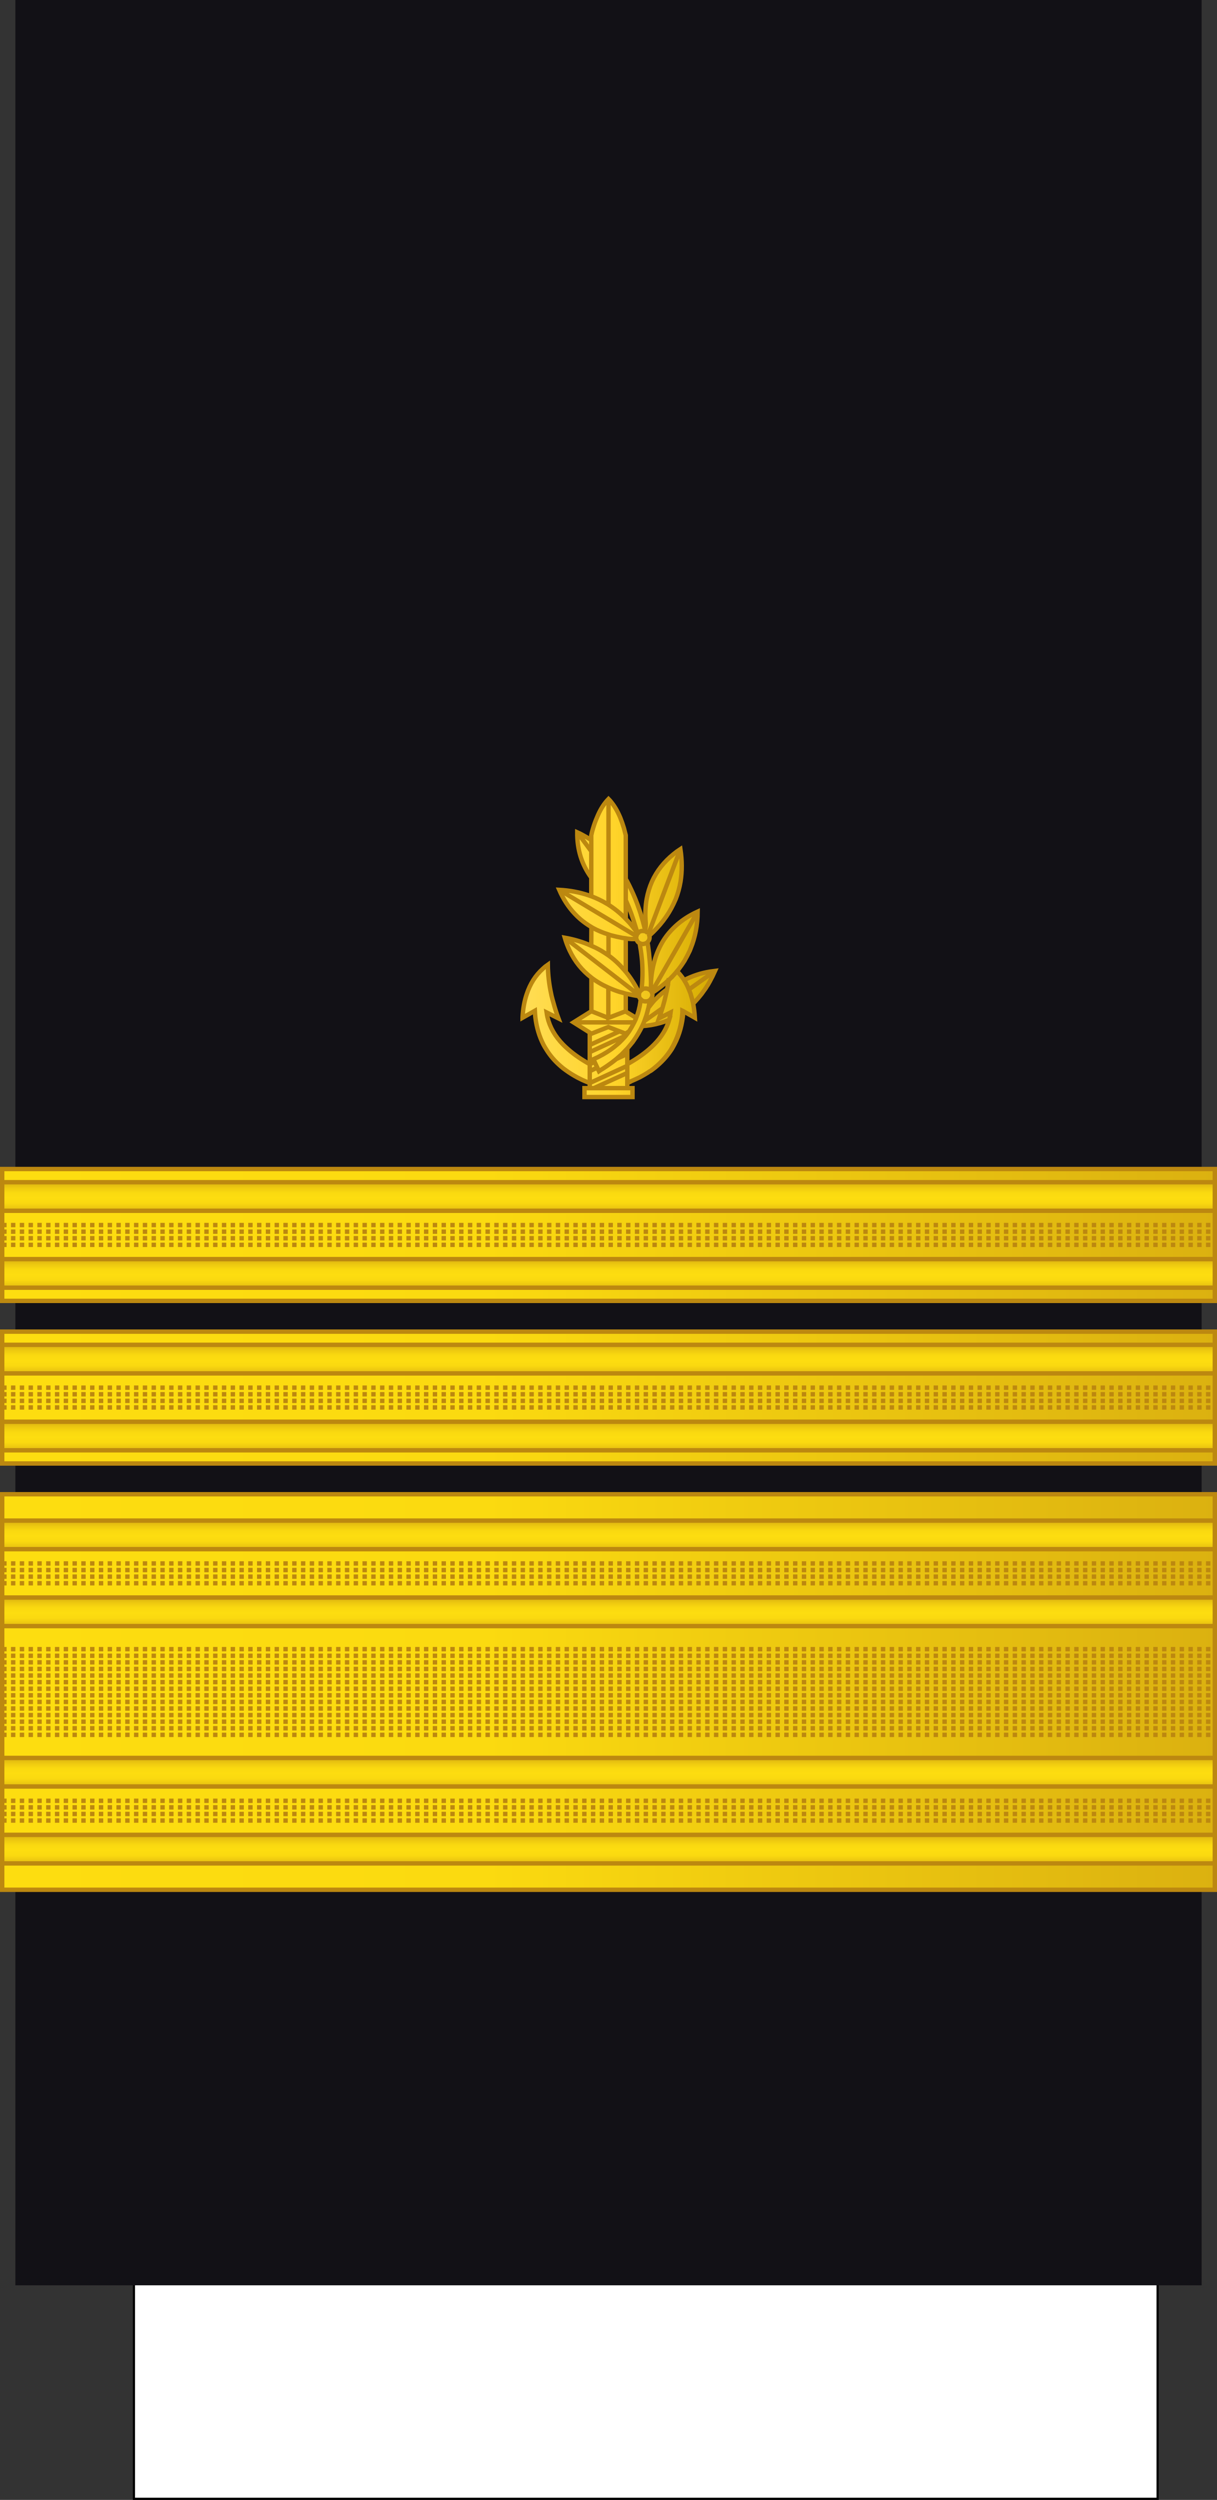 <?xml version="1.0" encoding="UTF-8" standalone="no"?>
<svg
   xmlns:dc="http://purl.org/dc/elements/1.1/"
   xmlns:cc="http://creativecommons.org/ns#"
   xmlns:rdf="http://www.w3.org/1999/02/22-rdf-syntax-ns#"
   xmlns:svg="http://www.w3.org/2000/svg"
   xmlns="http://www.w3.org/2000/svg"
   xmlns:xlink="http://www.w3.org/1999/xlink"
   xmlns:sodipodi="http://sodipodi.sourceforge.net/DTD/sodipodi-0.dtd"
   xmlns:inkscape="http://www.inkscape.org/namespaces/inkscape"
   width="277.001"
   height="568.828"
   version="1.1"
   id="svg276"
   sodipodi:docname="Israel-Navy-OF-8.svg"
   inkscape:version="0.92.0 r15299">
  <rect width="100%" height="100%" fill="#333333" stroke="none"/>
  <sodipodi:namedview
     pagecolor="#ffffff"
     bordercolor="#666666"
     borderopacity="1"
     objecttolerance="10"
     gridtolerance="10"
     guidetolerance="10"
     inkscape:pageopacity="0"
     inkscape:pageshadow="2"
     inkscape:window-width="1920"
     inkscape:window-height="1017"
     id="namedview278"
     showgrid="false"
     inkscape:zoom="1.1734809"
     inkscape:cx="64.448585"
     inkscape:cy="290.25856"
     inkscape:window-x="-8"
     inkscape:window-y="-8"
     inkscape:window-maximized="1"
     inkscape:current-layer="svg276"
     inkscape:snap-bbox="true"
     inkscape:snap-bbox-midpoints="true"
     inkscape:snap-intersection-paths="true" />
  <style
     id="style2"><![CDATA[.B{opacity:.5}.C{stroke:#bc8810}.D{fill:none}.E{stroke-dasharray:1, 1}.F{opacity:.25}.G{stroke-linejoin:round}.H{fill:#fbda10}]]></style>
  <defs
     id="defs94">
    <linearGradient
       id="linearGradient5058"
       gradientUnits="userSpaceOnUse"
       x1="981.496"
       y1="409.272"
       x2="993.978"
       y2="409.272"
       gradientTransform="matrix(0.407,0.913,0.913,-0.407,-726.289,-349.363)">
      <stop
         offset="0"
         style="stop-color:#DBB110"
         id="stop5040" />
      <stop
         offset="0.051"
         style="stop-color:#E0B810"
         id="stop5042" />
      <stop
         offset="0.202"
         style="stop-color:#F0CC10"
         id="stop5044" />
      <stop
         offset="0.332"
         style="stop-color:#FAD910"
         id="stop5046" />
      <stop
         offset="0.5"
         style="stop-color:#FDDD10"
         id="stop5048" />
      <stop
         offset="0.667"
         style="stop-color:#FAD910"
         id="stop5050" />
      <stop
         offset="0.778"
         style="stop-color:#F0CC10"
         id="stop5052" />
      <stop
         offset="0.881"
         style="stop-color:#E0B810"
         id="stop5054" />
      <stop
         offset="1"
         style="stop-color:#DBB110"
         id="stop5056" />
    </linearGradient>
    <linearGradient
       id="A"
       xlink:href="#R">
      <stop
         offset="0"
         stop-color="#dbb110"
         id="stop4" />
      <stop
         offset=".051"
         stop-color="#e0b810"
         id="stop6" />
      <stop
         offset=".202"
         stop-color="#f0cc10"
         id="stop8" />
      <stop
         offset=".332"
         stop-color="#fad910"
         id="stop10" />
      <stop
         offset=".5"
         stop-color="#fddd10"
         id="stop12" />
      <stop
         offset=".667"
         stop-color="#fad910"
         id="stop14" />
      <stop
         offset=".778"
         stop-color="#f0cc10"
         id="stop16" />
      <stop
         offset=".944"
         stop-color="#e0b810"
         id="stop18" />
      <stop
         offset="1"
         stop-color="#dbb110"
         id="stop20" />
    </linearGradient>
    <linearGradient
       id="B"
       gradientTransform="translate(846.033,-121.531)"
       x1="-887.033"
       y1="799.531"
       x2="-610.033"
       y2="799.531"
       r="9.101"
       cy="793.79"
       cx="1062.115"
       gradientUnits="userSpaceOnUse"
       spreadMethod="pad">
      <stop
         offset="0"
         stop-color="#fddd10"
         id="stop23" />
      <stop
         offset=".399"
         stop-color="#fbda10"
         id="stop25" />
      <stop
         offset="1"
         stop-color="#dbb110"
         id="stop27" />
    </linearGradient>
    <linearGradient
       xlink:href="#A"
       id="C"
       gradientTransform="matrix(1,0,0,0.791,-113.543,299.124)"
       x1="-24.924"
       y1="-119.565"
       x2="-24.924"
       y2="-110.565" />
    <linearGradient
       xlink:href="#A"
       id="D"
       gradientTransform="matrix(1,0,0,0.791,-113.543,316.624)"
       x1="-24.924"
       y1="-119.565"
       x2="-24.924"
       y2="-110.565" />
    <linearGradient
       id="E"
       gradientTransform="matrix(1,0,0,0.791,47.802,-243.741)"
       x1="-47.793"
       y1="581.998"
       x2="229.207"
       y2="581.998"
       r="9.101"
       cy="793.79"
       cx="1062.115"
       xlink:href="#R">
      <stop
         offset="0"
         stop-color="#fddd10"
         id="stop32" />
      <stop
         offset=".399"
         stop-color="#fbda10"
         id="stop34" />
      <stop
         offset="1"
         stop-color="#dbb110"
         id="stop36" />
    </linearGradient>
    <radialGradient
       id="F"
       cx="8.491"
       cy="-84.435"
       fx="8.491"
       fy="-84.435"
       r="42.5"
       gradientTransform="translate(0,-7.5786785e-6)"
       y2="516.204"
       x2="993.978"
       y1="516.204"
       x1="981.495"
       fr="0"
       gradientUnits="userSpaceOnUse"
       spreadMethod="pad">
      <stop
         offset="0"
         stop-color="#dbb110"
         id="stop39" />
      <stop
         offset=".832"
         stop-color="#e0b810"
         id="stop41" />
      <stop
         offset=".86"
         stop-color="#f0cc10"
         id="stop43" />
      <stop
         offset=".878"
         stop-color="#fad910"
         id="stop45" />
      <stop
         offset=".907"
         stop-color="#fddd10"
         id="stop47" />
      <stop
         offset=".935"
         stop-color="#fad910"
         id="stop49" />
      <stop
         offset=".953"
         stop-color="#f0cc10"
         id="stop51" />
      <stop
         offset=".981"
         stop-color="#e0b810"
         id="stop53" />
      <stop
         offset="1"
         stop-color="#dbb110"
         id="stop55" />
    </radialGradient>
    <radialGradient
       id="G"
       cx="8.491"
       cy="-84.435"
       fx="8.491"
       fy="-84.435"
       r="25"
       gradientTransform="translate(0,-1.2883754e-5)"
       y2="516.204"
       x2="993.978"
       y1="516.204"
       x1="981.495"
       xlink:href="#R">
      <stop
         offset="0"
         stop-color="#dbb110"
         id="stop58" />
      <stop
         offset=".722"
         stop-color="#e0b810"
         id="stop60" />
      <stop
         offset=".77"
         stop-color="#f0cc10"
         id="stop62" />
      <stop
         offset=".799"
         stop-color="#fad910"
         id="stop64" />
      <stop
         offset=".846"
         stop-color="#fddd10"
         id="stop66" />
      <stop
         offset=".892"
         stop-color="#fad910"
         id="stop68" />
      <stop
         offset=".923"
         stop-color="#f0cc10"
         id="stop70" />
      <stop
         offset=".969"
         stop-color="#e0b810"
         id="stop72" />
      <stop
         offset="1"
         stop-color="#dbb110"
         id="stop74" />
    </radialGradient>
    <linearGradient
       id="H"
       x1="-153.883"
       y1="230.195"
       x2="-14.736"
       y2="230.195"
       gradientTransform="matrix(1,0,0,0.791,291.889,25.016)"
       r="9.101"
       cy="793.79"
       cx="1062.115"
       xlink:href="#R">
      <stop
         offset="0"
         stop-color="#fddd10"
         id="stop77" />
      <stop
         offset=".399"
         stop-color="#fbda10"
         id="stop79" />
      <stop
         offset="1"
         stop-color="#dbb110"
         id="stop81" />
    </linearGradient>
    <linearGradient
       xlink:href="#A"
       id="I"
       gradientTransform="scale(4.608,0.217)"
       x1="-808.157"
       y1="-2952.847"
       x2="-808.157"
       y2="-2683.298"
       gradientUnits="userSpaceOnUse" />
    <linearGradient
       xlink:href="#A"
       id="J"
       gradientTransform="scale(4.608,0.217)"
       x1="-808.157"
       y1="-2872.213"
       x2="-808.157"
       y2="-2602.663"
       gradientUnits="userSpaceOnUse" />
    <path
       id="K"
       d="M.5 201.555h276v30H.5z" />
    <path
       id="L"
       d="M-276.5 204.555h276v6.5h-276z" />
    <path
       id="M"
       d="M100.105-289.195a45 45 0 0 1-.554 7.04l-44.446-7.04z" />
    <path
       id="N"
       d="M97.903-275.289a45 45 0 0 1-2.702 6.524l-40.095-20.43z" />
    <path
       id="O"
       d="M91.511-262.744a45 45 0 0 1-4.586 5.369l-31.82-31.82z" />
    <path
       id="P"
       d="M81.555-252.789a45 45 0 0 1-6.021 3.69l-20.43-40.095z" />
    <path
       id="Q"
       d="M69.011-246.397a45 45 0 0 1-6.866 1.648l-7.04-44.446z" />
    <linearGradient
       id="R"
       gradientUnits="userSpaceOnUse" />
    <linearGradient
       gradientTransform="matrix(0.407,0.913,0.913,-0.407,-726.289,-349.363)"
       y2="409.272"
       x2="993.978"
       y1="409.272"
       x1="981.496"
       gradientUnits="userSpaceOnUse"
       id="251230">
      <stop
         id="stop10613"
         style="stop-color:#DBB110"
         offset="0" />
      <stop
         id="stop10615"
         style="stop-color:#E0B810"
         offset="0.051" />
      <stop
         id="stop10617"
         style="stop-color:#F0CC10"
         offset="0.202" />
      <stop
         id="stop10619"
         style="stop-color:#FAD910"
         offset="0.332" />
      <stop
         id="stop10621"
         style="stop-color:#FDDD10"
         offset="0.5" />
      <stop
         id="stop10623"
         style="stop-color:#FAD910"
         offset="0.667" />
      <stop
         id="stop10625"
         style="stop-color:#F0CC10"
         offset="0.778" />
      <stop
         id="stop10627"
         style="stop-color:#E0B810"
         offset="0.944" />
      <stop
         id="stop10629"
         style="stop-color:#DBB110"
         offset="1" />
    </linearGradient>
    <linearGradient
       inkscape:collect="always"
       xlink:href="#251230"
       id="linearGradient10790"
       gradientUnits="userSpaceOnUse"
       gradientTransform="matrix(1,0,0,0.791,-113.543,289.569)"
       x1="-24.924"
       y1="-119.565"
       x2="-24.924"
       y2="-110.565" />
    <linearGradient
       inkscape:collect="always"
       xlink:href="#251230"
       id="linearGradient10792"
       gradientUnits="userSpaceOnUse"
       gradientTransform="matrix(1,0,0,0.791,-113.543,307.069)"
       x1="-24.924"
       y1="-119.565"
       x2="-24.924"
       y2="-110.565" />
    <linearGradient
       inkscape:collect="always"
       xlink:href="#251230"
       id="linearGradient10803"
       gradientUnits="userSpaceOnUse"
       gradientTransform="matrix(1,0,0,0.791,-113.543,400.569)"
       x1="-24.924"
       y1="-119.565"
       x2="-24.924"
       y2="-110.565" />
    <linearGradient
       inkscape:collect="always"
       xlink:href="#251230"
       id="linearGradient10805"
       gradientUnits="userSpaceOnUse"
       gradientTransform="matrix(1,0,0,0.791,-113.543,418.069)"
       x1="-24.924"
       y1="-119.565"
       x2="-24.924"
       y2="-110.565" />
    <linearGradient
       inkscape:collect="always"
       xlink:href="#251230"
       id="linearGradient10811"
       gradientUnits="userSpaceOnUse"
       gradientTransform="matrix(1,0,0,0.791,-113.543,440.569)"
       x1="-24.924"
       y1="-119.565"
       x2="-24.924"
       y2="-110.565" />
    <linearGradient
       inkscape:collect="always"
       xlink:href="#251230"
       id="linearGradient10813"
       gradientUnits="userSpaceOnUse"
       gradientTransform="matrix(1,0,0,0.791,-113.543,458.069)"
       x1="-24.924"
       y1="-119.565"
       x2="-24.924"
       y2="-110.565" />
    <linearGradient
       inkscape:collect="always"
       xlink:href="#251230"
       id="linearGradient12121"
       gradientUnits="userSpaceOnUse"
       gradientTransform="matrix(1,0,0,0.791,-113.543,494.569)"
       x1="-24.924"
       y1="-119.565"
       x2="-24.924"
       y2="-110.565" />
    <linearGradient
       inkscape:collect="always"
       xlink:href="#251230"
       id="linearGradient12123"
       gradientUnits="userSpaceOnUse"
       gradientTransform="matrix(1,0,0,0.791,-113.543,512.069)"
       x1="-24.924"
       y1="-119.565"
       x2="-24.924"
       y2="-110.565" />
    <linearGradient
       inkscape:collect="always"
       xlink:href="#E"
       id="linearGradient4747"
       gradientTransform="matrix(1,0,0,0.791,47.802,-243.741)"
       x1="-47.793"
       y1="581.998"
       x2="229.207"
       y2="581.998" />
    <linearGradient
       inkscape:collect="always"
       id="linearGradient4746">
      <stop
         style="stop-color:#ffdd55;stop-opacity:1"
         offset="0"
         id="stop4742" />
      <stop
         id="stop4750"
         offset="0.479"
         style="stop-color:#ffd42a;stop-opacity:1" />
      <stop
         style="stop-color:#d4aa00;stop-opacity:1"
         offset="1"
         id="stop4744" />
    </linearGradient>
    <linearGradient
       gradientTransform="matrix(0.091,0,0,0.088,111.828,140.596)"
       inkscape:collect="always"
       xlink:href="#linearGradient4746"
       id="linearGradient25366"
       x1="74.481"
       y1="849.651"
       x2="562.097"
       y2="849.651"
       gradientUnits="userSpaceOnUse" />
    <linearGradient
       id="linearGradient11905"
       gradientUnits="userSpaceOnUse"
       x1="7773.357"
       y1="-8489.736"
       x2="7773.357"
       y2="-8489.736"
       gradientTransform="matrix(70.866,0,0,70.866,-550865,601631.94)">
      <stop
         offset="0.006"
         style="stop-color:#FBCA11"
         id="stop72-5-9-5-0-5" />
      <stop
         offset="0.253"
         style="stop-color:#FFFFBF"
         id="stop74-2-3-6-7-8" />
      <stop
         offset="0.3"
         style="stop-color:#F9F3AE"
         id="stop76-6-2-8-9-0" />
      <stop
         offset="0.393"
         style="stop-color:#E8D381"
         id="stop78-7-9-0-2-4" />
      <stop
         offset="0.523"
         style="stop-color:#CEA139"
         id="stop80-8-8-9-6-0" />
      <stop
         offset="0.596"
         style="stop-color:#BE820E"
         id="stop82-5-5-8-6-0" />
      <stop
         offset="0.856"
         style="stop-color:#E8D56A"
         id="stop84-30-64-4-5-7" />
      <stop
         offset="0.871"
         style="stop-color:#EADA6F"
         id="stop86-64-6-8-0-4" />
      <stop
         offset="1"
         style="stop-color:#FFFFBF"
         id="stop88-1-8-9-7-2" />
    </linearGradient>
  </defs>
  <path
     d="M30.482 508.578h233v60h-233z"
     fill="#fff"
     stroke="#000"
     stroke-width=".499"
     id="path96" />
  <path
     d="M3.5 0h270v520H3.5z"
     fill="#121116"
     id="path98" />
  <g
     id="g4745"
     transform="translate(0,74)">
    <g
       id="g110"
       class="C"
       transform="translate(0,-9.555)"
       style="stroke:#bc8810">
      <use
         id="use100"
         xlink:href="#K"
         style="fill:url(#linearGradient4747);paint-order:normal"
         x="0"
         y="0"
         width="100%"
         height="100%" />
      <g
         id="g106"
         transform="scale(-1,1)" />
      <path
         id="path108"
         class="D E"
         d="m 0.5,218.805 h 276 m -276,-1.5 h 276 m -276,-1.5 h 276 m -276,-1.5 h 276"
         inkscape:connector-curvature="0"
         style="fill:none;stroke-dasharray:1, 1" />
    </g>
    <rect
       y="212.5"
       x="-276.5"
       height="6.5"
       width="276"
       id="rect18588-4-8-5-0-3-8-3-0-6-6-0-0-1"
       style="opacity:1;fill:url(#linearGradient10792);fill-opacity:1;stroke:#bc8810;stroke-width:1;stroke-linecap:square;stroke-linejoin:miter;stroke-miterlimit:4;stroke-dasharray:none;stroke-opacity:1;paint-order:normal"
       transform="scale(-1,1)" />
    <rect
       y="195"
       x="-276.5"
       height="6.5"
       width="276"
       id="rect18588-4-8-5-0-3-8-3-0-6-6-21-4"
       style="opacity:1;fill:url(#linearGradient10790);fill-opacity:1;stroke:#bc8810;stroke-width:1;stroke-linecap:square;stroke-linejoin:miter;stroke-miterlimit:4;stroke-dasharray:none;stroke-opacity:1;paint-order:normal"
       transform="scale(-1,1)" />
  </g>
  <g
     id="g4991">
    <g
       id="g230"
       class="C"
       transform="translate(0 101.445)">
      <use
         id="use220"
         paint-order="normal"
         fill="url(#E)"
         xlink:href="#K" />
      <g
         id="g226"
         transform="scale(-1 1)" />
      <path
         id="path228"
         class="D E"
         d="M.5 218.805h276m-276-1.5h276m-276-1.5h276m-276-1.5h276" />
    </g>
    <rect
       y="323.5"
       x="-276.5"
       height="6.5"
       width="276"
       id="rect18588-4-8-5-0-3-8-3-0-6-6-0-0-1-4"
       style="opacity:1;fill:url(#linearGradient10805);fill-opacity:1;stroke:#bc8810;stroke-width:1;stroke-linecap:square;stroke-linejoin:miter;stroke-miterlimit:4;stroke-dasharray:none;stroke-opacity:1;paint-order:normal"
       transform="scale(-1,1)" />
    <rect
       y="306"
       x="-276.5"
       height="6.5"
       width="276"
       id="rect18588-4-8-5-0-3-8-3-0-6-6-21-4-2"
       style="opacity:1;fill:url(#linearGradient10803);fill-opacity:1;stroke:#bc8810;stroke-width:1;stroke-linecap:square;stroke-linejoin:miter;stroke-miterlimit:4;stroke-dasharray:none;stroke-opacity:1;paint-order:normal"
       transform="scale(-1,1)" />
  </g>
  <g
     id="g4983">
    <g
       id="g274"
       class="C"
       transform="translate(41 -281)">
      <path
         id="path244"
         paint-order="normal"
         fill="url(#B)"
         d="M-40.5 621h276v90h-276z" />
      <g
         id="g254"
         transform="translate(-41 422.445)">
        <g
           id="g250"
           transform="scale(-1 1)" />
        <path
           id="path252"
           class="D E"
           d="M.5 218.805h276m-276-1.5h276m-276-1.5h276m-276-1.5h276" />
      </g>
      <g
         id="g264"
         transform="translate(-41 476.445)">
        <g
           id="g260"
           transform="scale(-1 1)" />
        <path
           id="path262"
           class="D E"
           d="M.5 218.805h276m-276-1.5h276m-276-1.5h276m-276-1.5h276" />
      </g>
      <g
         id="g272"
         class="D E">
        <path
           id="path266"
           d="M-40.5 666.75h276m-276-1.5h276m-276-1.5h276m-276-1.5h276m-276-1.5h276m-276-1.5h276" />
        <path
           id="path268"
           d="M-40.5 657.75h276m-276 18h276" />
        <path
           id="path270"
           d="M-40.5 674.25h276m-276-1.5h276m-276-1.5h276m-276-1.5h276m-276-1.5h276m-276-12h276" />
      </g>
    </g>
    <rect
       transform="scale(-1,1)"
       style="opacity:1;fill:url(#linearGradient12123);fill-opacity:1;stroke:#bc8810;stroke-width:1;stroke-linecap:square;stroke-linejoin:miter;stroke-miterlimit:4;stroke-dasharray:none;stroke-opacity:1;paint-order:normal"
       id="rect18588-4-8-5-0-3-8-3-0-6-6-0-0-1-4-3"
       width="276"
       height="6.5"
       x="-276.5"
       y="417.5" />
    <rect
       transform="scale(-1,1)"
       style="opacity:1;fill:url(#linearGradient12121);fill-opacity:1;stroke:#bc8810;stroke-width:1;stroke-linecap:square;stroke-linejoin:miter;stroke-miterlimit:4;stroke-dasharray:none;stroke-opacity:1;paint-order:normal"
       id="rect18588-4-8-5-0-3-8-3-0-6-6-21-4-2-5"
       width="276"
       height="6.5"
       x="-276.5"
       y="400" />
    <rect
       transform="scale(-1,1)"
       style="opacity:1;fill:url(#linearGradient10813);fill-opacity:1;stroke:#bc8810;stroke-width:1;stroke-linecap:square;stroke-linejoin:miter;stroke-miterlimit:4;stroke-dasharray:none;stroke-opacity:1;paint-order:normal"
       id="rect18588-4-8-5-0-3-8-3-0-6-6-0-0-1-4-6"
       width="276"
       height="6.5"
       x="-276.5"
       y="363.5" />
    <rect
       transform="scale(-1,1)"
       style="opacity:1;fill:url(#linearGradient10811);fill-opacity:1;stroke:#bc8810;stroke-width:1;stroke-linecap:square;stroke-linejoin:miter;stroke-miterlimit:4;stroke-dasharray:none;stroke-opacity:1;paint-order:normal"
       id="rect18588-4-8-5-0-3-8-3-0-6-6-21-4-2-1"
       width="276"
       height="6.5"
       x="-276.5"
       y="346" />
  </g>
  <path
     style="clip-rule:evenodd;fill:url(#linearGradient25366);fill-opacity:1;fill-rule:evenodd;stroke:#bc8810;stroke-width:1;stroke-miterlimit:4;stroke-dasharray:none;stroke-opacity:1"
     inkscape:connector-curvature="0"
     d="m 134.61,235.203 -0.522,-0.339 -3.539,-2.236 4.061,-2.538 v -7.642 c -2.125,-1.631 -3.773,-3.675 -4.944,-6.13 -0.443,-0.922 -0.816,-1.906 -1.12,-2.95 2.176,0.385 4.188,0.996 6.035,1.833 l 0.028,-4.261 c -0.911,-0.544 -1.752,-1.142 -2.524,-1.796 -0.443,-0.385 -0.863,-0.791 -1.262,-1.219 -1.449,-1.533 -2.628,-3.351 -3.539,-5.452 2.404,0.134 4.637,0.553 6.699,1.255 0.209,0.068 0.408,0.135 0.598,0.202 v -4.234 c -2.176,-2.951 -3.242,-6.39 -3.198,-10.318 0.399,0.177 0.785,0.37 1.158,0.577 0.702,0.379 1.382,0.773 2.04,1.182 v -1.081 c 0.114,-0.568 0.253,-1.109 0.418,-1.622 0.253,-0.861 0.544,-1.665 0.873,-2.41 0.62,-1.54 1.379,-2.819 2.277,-3.839 0.114,-0.134 0.231,-0.263 0.351,-0.385 0.12,0.122 0.241,0.25 0.361,0.385 0.892,1.02 1.661,2.3 2.306,3.839 0.303,0.745 0.585,1.549 0.844,2.41 0.139,0.513 0.278,1.054 0.417,1.622 v 9.951 c 0.114,0.202 0.231,0.403 0.351,0.605 0.651,1.24 1.259,2.547 1.822,3.922 0.348,0.861 0.674,1.753 0.978,2.676 0.07,0.226 0.152,0.464 0.247,0.715 0.025,0.092 0.047,0.192 0.066,0.303 0.051,0.11 0.089,0.223 0.114,0.339 0.202,0.654 0.389,1.319 0.56,1.998 0.089,0.36 0.18,0.733 0.275,1.118 0.12,-0.586 0.168,-1.13 0.142,-1.631 -0.164,-1.961 -0.095,-3.8 0.209,-5.516 0.259,-1.393 0.658,-2.7 1.196,-3.922 1.075,-2.395 2.711,-4.481 4.906,-6.258 0.494,-0.409 1.019,-0.794 1.575,-1.155 0.392,2.596 0.402,5.067 0.029,7.413 -0.228,1.356 -0.588,2.663 -1.082,3.922 -0.164,0.385 -0.338,0.77 -0.522,1.155 -1.24,2.621 -3.075,5.025 -5.504,7.212 0.019,0.116 0.041,0.25 0.067,0.403 0,0.403 -0.152,0.755 -0.456,1.054 l -0.029,0.037 c 0.114,0.629 0.206,1.271 0.275,1.924 0.025,0.202 0.051,0.394 0.076,0.577 0.044,0.605 0.101,1.191 0.171,1.759 0.165,1.943 0.256,3.543 0.275,4.801 0.101,-1.717 0.37,-3.317 0.806,-4.801 0.215,-0.813 0.484,-1.591 0.807,-2.337 0.841,-1.967 2.012,-3.684 3.511,-5.15 1.12,-1.124 2.426,-2.105 3.919,-2.941 0.519,-0.293 1.047,-0.562 1.585,-0.806 -0.025,3.042 -0.553,5.828 -1.585,8.357 -0.07,0.177 -0.139,0.357 -0.209,0.541 -0.373,0.788 -0.781,1.567 -1.224,2.337 -0.399,0.629 -0.832,1.249 -1.3,1.86 -0.114,0.159 -0.24,0.318 -0.38,0.476 0.557,0.562 1.069,1.191 1.537,1.888 0.025,0.049 0.051,0.095 0.076,0.138 1.892,-0.965 3.84,-1.61 5.845,-1.933 0.399,-0.061 0.797,-0.116 1.196,-0.165 -0.373,0.837 -0.772,1.637 -1.196,2.401 -0.139,0.25 -0.288,0.513 -0.446,0.788 -0.146,0.195 -0.275,0.397 -0.389,0.605 -0.07,0.092 -0.13,0.18 -0.18,0.266 -0.304,0.434 -0.595,0.84 -0.873,1.219 -0.494,0.635 -1.009,1.234 -1.547,1.796 -0.114,0.134 -0.231,0.26 -0.351,0.376 0.19,1.014 0.319,2.083 0.389,3.207 l -2.486,-1.411 c -0.044,0.043 -0.092,0.086 -0.142,0.128 -0.209,2.706 -0.876,5.134 -2.002,7.285 -0.183,0.36 -0.38,0.721 -0.588,1.081 -0.892,1.393 -1.99,2.654 -3.293,3.784 -0.354,0.318 -0.718,0.611 -1.091,0.88 -0.114,0.073 -0.218,0.153 -0.313,0.238 -0.07,0.049 -0.142,0.095 -0.218,0.138 h -0.028 l -0.18,0.101 c -0.139,0.092 -0.266,0.18 -0.38,0.266 -0.582,0.367 -1.189,0.718 -1.822,1.054 -0.658,0.318 -1.325,0.623 -2.002,0.916 -0.114,0.092 -0.24,0.159 -0.38,0.202 -0.07,0.024 -0.139,0.058 -0.209,0.101 -0.095,0.024 -0.177,0.058 -0.247,0.101 v 0.944 0.211 h 0.835 0.351 v 2.025 h -10.932 v -2.025 h 0.484 0.712 v -0.211 -0.944 c -0.164,-0.067 -0.329,-0.134 -0.493,-0.202 -0.443,-0.177 -0.863,-0.357 -1.262,-0.541 l -1.025,-0.513 c -0.955,-0.513 -1.841,-1.066 -2.657,-1.659 -0.417,-0.287 -0.816,-0.602 -1.196,-0.944 -1.303,-1.124 -2.388,-2.389 -3.255,-3.793 -0.234,-0.36 -0.446,-0.721 -0.636,-1.081 -0.955,-1.851 -1.572,-3.925 -1.85,-6.222 -0.051,-0.495 -0.089,-0.992 -0.114,-1.493 l -2.799,1.585 c 0,-0.043 0,-0.073 0,-0.092 0.095,-1.942 0.411,-3.705 0.949,-5.287 0.772,-2.346 1.999,-4.273 3.682,-5.782 0.348,-0.336 0.721,-0.641 1.12,-0.916 0.025,2.236 0.282,4.469 0.769,6.698 0.025,0.116 0.047,0.229 0.067,0.339 0.139,0.568 0.291,1.133 0.456,1.695 0.31,1.148 0.683,2.309 1.12,3.482 l -2.695,-1.347 c 0.051,0.36 0.12,0.733 0.209,1.118 0.513,2.23 1.705,4.304 3.577,6.222 0.354,0.36 0.74,0.721 1.158,1.081 1.335,1.173 2.961,2.291 4.877,3.354 v -2.74 -1.622 -2.575 l 0.095,-0.174 0.285,0.174 3.853,-1.521 2.562,0.981 -6.794,3.115 6.794,-3.115 -2.562,-0.981 z m 19.491,-14.212 c -0.563,0.672 -1.17,1.326 -1.822,1.961 -0.051,0.024 -0.085,0.046 -0.104,0.064 0.019,-0.017 0.054,-0.04 0.104,-0.064 0.652,-0.635 1.259,-1.289 1.822,-1.961 z m -1.926,2.025 c -1.126,1.039 -2.379,2.01 -3.758,2.914 0.025,0.085 0.051,0.174 0.076,0.266 0,0.073 0,0.141 0,0.202 0,0.385 -0.155,0.727 -0.465,1.026 -0.044,0.043 -0.076,0.085 -0.095,0.128 -0.095,0.495 -0.19,0.993 -0.285,1.494 -0.025,0.067 -0.038,0.147 -0.038,0.238 0.051,-0.092 0.111,-0.171 0.18,-0.238 0.139,-0.183 0.278,-0.363 0.417,-0.541 0.139,-0.183 0.278,-0.354 0.417,-0.513 0.234,-0.293 0.493,-0.565 0.778,-0.816 0.323,-0.336 0.674,-0.663 1.053,-0.981 0.443,-0.379 0.908,-0.748 1.395,-1.109 -0.07,0.36 -0.152,0.73 -0.247,1.109 -0.209,0.953 -0.452,1.903 -0.731,2.85 -0.025,0.11 -0.06,0.232 -0.104,0.366 -0.234,0.745 -0.49,1.512 -0.769,2.3 l 2.657,-1.347 c -0.07,0.562 -0.183,1.127 -0.342,1.695 0.158,-0.568 0.272,-1.133 0.342,-1.695 l -2.657,1.347 c 0.278,-0.788 0.535,-1.555 0.769,-2.3 0.044,-0.134 0.079,-0.257 0.104,-0.366 0.278,-0.947 0.522,-1.897 0.731,-2.85 0.095,-0.379 0.177,-0.748 0.247,-1.109 0.12,-0.703 0.228,-1.393 0.323,-2.071 z m -9.394,15.569 v 1.219 2.337 0.376 1.622 2.3 -2.3 -1.622 -0.376 c 1.917,-1.063 3.552,-2.181 4.906,-3.354 0.424,-0.36 0.81,-0.721 1.158,-1.081 1.727,-1.735 2.885,-3.616 3.473,-5.645 -1.291,0.538 -2.66,0.932 -4.109,1.182 -0.677,0.11 -1.354,0.189 -2.031,0.238 -0.563,1.167 -1.231,2.294 -2.002,3.381 -0.044,0.043 -0.092,0.11 -0.142,0.202 -0.044,0.043 -0.089,0.098 -0.133,0.165 -0.139,0.159 -0.269,0.318 -0.389,0.477 -0.253,0.293 -0.496,0.586 -0.731,0.88 -0.076,0.067 -0.146,0.134 -0.209,0.202 -0.354,0.385 -0.728,0.77 -1.12,1.155 -0.38,0.342 -0.765,0.681 -1.158,1.017 -0.683,0.562 -1.411,1.103 -2.182,1.622 -0.462,0.318 -0.952,0.632 -1.471,0.944 -0.114,0.073 -0.218,0.144 -0.313,0.211 l -0.38,-0.816 -0.598,-1.283 -0.285,-0.614 c 1.474,-0.654 2.806,-1.399 3.995,-2.236 0.468,-0.336 0.924,-0.697 1.366,-1.081 0.139,-0.11 0.269,-0.22 0.389,-0.33 0.607,-0.568 1.167,-1.158 1.68,-1.769 0.095,-0.11 0.19,-0.235 0.285,-0.376 0.139,-0.177 0.278,-0.367 0.417,-0.568 0.417,-0.654 0.803,-1.332 1.158,-2.034 0.164,-0.336 0.316,-0.675 0.455,-1.017 -0.139,0.342 -0.291,0.681 -0.455,1.017 -0.354,0.703 -0.74,1.381 -1.158,2.034 -0.139,0.202 -0.278,0.391 -0.417,0.568 -0.095,0.141 -0.19,0.266 -0.285,0.376 -0.512,0.611 -1.072,1.2 -1.68,1.769 -0.12,0.11 -0.25,0.22 -0.389,0.33 -0.443,0.385 -0.898,0.745 -1.366,1.081 -1.189,0.837 -2.521,1.582 -3.995,2.236 l 0.285,0.614 0.598,1.283 0.38,0.816 c 0.095,-0.067 0.199,-0.138 0.313,-0.211 0.519,-0.312 1.009,-0.626 1.471,-0.944 0.772,-0.519 1.499,-1.06 2.182,-1.622 0.392,-0.336 0.778,-0.675 1.158,-1.017 0.392,-0.385 0.765,-0.77 1.12,-1.155 0.063,-0.067 0.133,-0.135 0.209,-0.202 z m 14.993,-10.217 c -0.158,-0.745 -0.345,-1.445 -0.56,-2.098 0,-0.024 0,-0.049 0,-0.073 -0.139,-0.36 -0.278,-0.709 -0.418,-1.045 -0.304,-0.77 -0.664,-1.481 -1.082,-2.135 0.418,0.654 0.778,1.365 1.082,2.135 0.139,0.336 0.278,0.684 0.418,1.045 0,0.024 0,0.049 0,0.073 0.215,0.654 0.402,1.353 0.56,2.098 z m -12.327,-1.933 c 0,0.067 0,0.147 0,0.238 0,-0.092 0,-0.171 0,-0.238 z m 10.087,3.858 c -0.07,0.049 -0.139,0.095 -0.209,0.138 -0.209,2.706 -0.876,5.131 -2.002,7.276 -0.183,0.36 -0.38,0.721 -0.589,1.081 -0.892,1.405 -1.99,2.67 -3.293,3.793 -0.31,0.251 -0.604,0.498 -0.882,0.742 0.278,-0.245 0.573,-0.492 0.882,-0.742 1.303,-1.124 2.401,-2.389 3.293,-3.793 0.209,-0.36 0.405,-0.721 0.589,-1.081 1.126,-2.144 1.794,-4.569 2.002,-7.276 0.069,-0.043 0.139,-0.089 0.209,-0.138 z m -0.209,0.138 c 0,-0.159 0,-0.305 0,-0.44 l 0.351,0.174 -0.351,-0.174 c 0,0.135 0,0.281 0,0.44 z m 1.471,-5.278 5.959,-4.233 z m -25.412,-35.774 3.198,4.325 v -2.566 2.566 z m 11.046,15.431 v -4.802 z m -7.848,-0.88 c 1.259,0.476 2.448,1.051 3.568,1.723 0.114,0.073 0.231,0.144 0.351,0.211 v -24.063 24.063 c -0.12,-0.067 -0.237,-0.138 -0.351,-0.211 -1.12,-0.672 -2.309,-1.246 -3.568,-1.723 z m 0.028,7.01 c 0.07,0.043 0.161,0.098 0.275,0.165 1.101,0.611 2.306,1.118 3.615,1.521 0.139,0.049 0.304,0.107 0.494,0.174 0.841,0.226 1.73,0.428 2.666,0.605 0.253,0.024 0.509,0.058 0.769,0.101 0.209,0.049 0.418,0.085 0.626,0.11 -0.209,-0.024 -0.417,-0.061 -0.626,-0.11 -0.259,-0.043 -0.516,-0.076 -0.769,-0.101 -0.936,-0.177 -1.825,-0.379 -2.666,-0.605 -0.19,-0.067 -0.354,-0.125 -0.494,-0.174 -1.309,-0.403 -2.515,-0.91 -3.615,-1.521 -0.114,-0.067 -0.206,-0.122 -0.275,-0.165 z m 7.819,2.676 v 7.505 c 1.095,1.332 2.062,2.844 2.904,4.536 0.051,0.092 0.098,0.195 0.142,0.312 -0.019,0.061 -0.028,0.138 -0.028,0.229 -0.025,0.073 -0.025,0.141 0,0.202 v 0.037 l -16.9,-13.067 16.9,13.067 v -0.037 c -0.025,-0.061 -0.025,-0.128 0,-0.202 0,-0.091 0.009,-0.168 0.028,-0.229 -0.044,-0.116 -0.092,-0.22 -0.142,-0.312 l 0.56,-0.302 c -0.209,0.183 -0.348,0.388 -0.417,0.614 0.07,-0.226 0.209,-0.431 0.417,-0.614 0.025,-0.043 0.063,-0.076 0.114,-0.101 0.253,-2.144 0.297,-4.343 0.133,-6.598 -0.07,-0.77 -0.161,-1.549 -0.275,-2.337 -0.095,-0.586 -0.19,-1.161 -0.285,-1.723 -0.139,-0.073 -0.256,-0.153 -0.351,-0.238 -0.183,-0.208 -0.31,-0.434 -0.38,-0.678 -0.051,-0.116 -0.063,-0.241 -0.038,-0.376 v -0.064 c 0,-0.092 0.013,-0.171 0.038,-0.238 l -17.565,-10.529 17.564,10.529 c -0.025,0.067 -0.038,0.147 -0.038,0.238 v 0.064 c -0.025,0.135 -0.013,0.26 0.038,0.376 -0.702,0.017 -1.3,-0.002 -1.793,-0.064 z m 5.893,12.114 c -0.051,-0.116 -0.111,-0.217 -0.18,-0.302 0.07,0.085 0.13,0.186 0.18,0.302 z m -2.496,1.659 c 0.025,0.024 0.047,0.037 0.066,0.037 0.19,0.195 0.414,0.33 0.674,0.403 0.114,0.019 0.24,0.028 0.38,0.028 0.146,0 0.288,-0.009 0.427,-0.028 0.209,-0.073 0.396,-0.165 0.56,-0.275 -0.164,0.11 -0.351,0.202 -0.56,0.275 -0.139,0.019 -0.281,0.028 -0.427,0.028 -0.139,0 -0.266,-0.009 -0.38,-0.028 -0.259,-0.073 -0.484,-0.208 -0.674,-0.403 -0.019,0 -0.041,-0.013 -0.066,-0.037 z m 2.344,-3.931 c 0,0.654 -0.01,1.31 -0.028,1.97 -0.051,-0.025 -0.089,-0.049 -0.114,-0.073 -0.063,-0.067 -0.12,-0.122 -0.171,-0.165 -0.278,-0.183 -0.582,-0.275 -0.911,-0.275 -0.139,0 -0.266,0.009 -0.38,0.028 -0.215,0.049 -0.402,0.153 -0.56,0.312 0.158,-0.159 0.345,-0.263 0.56,-0.312 0.114,-0.017 0.24,-0.028 0.38,-0.028 0.329,0 0.633,0.092 0.911,0.275 0.051,0.043 0.108,0.098 0.171,0.165 0.025,0.024 0.063,0.049 0.114,0.073 0.019,-0.66 0.028,-1.316 0.028,-1.97 z m 0.247,2.474 c -0.044,-0.092 -0.076,-0.159 -0.095,-0.202 l 10.476,-18.308 -10.476,18.308 c 0.019,0.043 0.051,0.11 0.095,0.202 z m -5.988,-12.425 v 0.11 z m 2.097,-1.961 0.323,-0.064 c -0.234,-0.77 -0.481,-1.549 -0.74,-2.337 -0.139,-0.409 -0.278,-0.816 -0.418,-1.219 -0.373,-1.038 -0.794,-2.077 -1.262,-3.115 v 4.27 c -0.259,-0.275 -0.516,-0.525 -0.769,-0.751 -0.139,-0.134 -0.282,-0.269 -0.427,-0.403 -0.86,-0.77 -1.771,-1.457 -2.733,-2.062 0.962,0.605 1.873,1.292 2.733,2.062 0.146,0.134 0.288,0.269 0.427,0.403 0.253,0.226 0.509,0.476 0.769,0.751 0.019,0.019 0.041,0.04 0.067,0.064 0.025,0 0.038,0.013 0.038,0.037 0.702,0.721 1.366,1.509 1.993,2.364 0.12,0.183 0.272,0.363 0.456,0.541 0.025,0.11 0.063,0.223 0.114,0.339 -0.095,0.092 -0.155,0.205 -0.18,0.339 -0.044,0.067 -0.067,0.147 -0.067,0.238 0,-0.092 0.022,-0.171 0.067,-0.238 0.025,-0.135 0.085,-0.248 0.18,-0.339 -0.051,-0.116 -0.088,-0.229 -0.114,-0.339 -0.183,-0.177 -0.335,-0.357 -0.456,-0.541 z m 0.569,0.88 c 0.019,-0.043 0.051,-0.076 0.095,-0.101 0,-0.024 0.013,-0.049 0.038,-0.073 0.209,-0.22 0.468,-0.354 0.778,-0.403 0.088,-0.017 0.19,-0.028 0.303,-0.028 0.101,0 0.187,0.009 0.256,0.028 0.114,0 0.228,0.024 0.342,0.073 -0.019,-0.092 -0.041,-0.171 -0.067,-0.238 0.025,0.068 0.047,0.147 0.067,0.238 -0.114,-0.049 -0.228,-0.073 -0.342,-0.073 -0.07,-0.017 -0.155,-0.028 -0.256,-0.028 -0.114,0 -0.215,0.009 -0.303,0.028 -0.31,0.049 -0.569,0.183 -0.778,0.403 -0.025,0.024 -0.038,0.049 -0.038,0.073 -0.044,0.024 -0.076,0.058 -0.095,0.101 z m -0.247,-0.944 c 0.044,0.202 0.089,0.403 0.133,0.605 -0.044,-0.202 -0.088,-0.403 -0.133,-0.605 z m 2.524,2.914 c -0.234,0.202 -0.503,0.324 -0.807,0.366 -0.07,0 -0.155,0.013 -0.256,0.037 -0.114,-0.024 -0.215,-0.037 -0.303,-0.037 -0.171,-0.043 -0.313,-0.098 -0.427,-0.165 0.114,0.067 0.256,0.122 0.427,0.165 0.088,0 0.19,0.013 0.303,0.037 0.101,-0.024 0.187,-0.037 0.256,-0.037 0.304,-0.043 0.573,-0.165 0.807,-0.366 z m -0.465,-2.474 c 0.076,0.043 0.161,0.086 0.256,0.128 l 0.029,0.037 c 0.025,0.024 0.06,0.058 0.104,0.101 0.051,0.024 0.085,0.046 0.104,0.064 l 0.038,0.037 c 0.044,0.049 0.079,0.095 0.104,0.138 0.025,0.024 0.038,0.049 0.038,0.073 l 7.288,-19.298 -7.288,19.298 c 0,-0.025 -0.013,-0.049 -0.038,-0.073 -0.025,-0.043 -0.06,-0.089 -0.104,-0.138 l -0.038,-0.037 c -0.019,-0.017 -0.054,-0.04 -0.104,-0.064 -0.044,-0.043 -0.079,-0.076 -0.104,-0.101 l -0.029,-0.037 c -0.095,-0.043 -0.18,-0.086 -0.256,-0.128 z m 0.674,0.577 c 0.095,0.11 0.164,0.244 0.209,0.403 -0.044,-0.159 -0.114,-0.293 -0.209,-0.403 z m -13,-18.794 v 5.993 z m 7.848,27.416 c -0.259,-0.312 -0.516,-0.602 -0.769,-0.871 -0.285,-0.318 -0.566,-0.614 -0.845,-0.889 -0.721,-0.721 -1.493,-1.375 -2.315,-1.961 -0.557,-0.385 -1.116,-0.745 -1.679,-1.081 -0.728,-0.428 -1.474,-0.8 -2.239,-1.118 0.765,0.318 1.512,0.69 2.239,1.118 0.563,0.336 1.123,0.696 1.679,1.081 0.822,0.587 1.594,1.24 2.315,1.961 0.278,0.275 0.56,0.571 0.845,0.889 0.253,0.269 0.509,0.559 0.769,0.871 z m 0,5.076 v -0.101 c -0.259,-0.086 -0.516,-0.165 -0.769,-0.238 -0.285,-0.061 -0.566,-0.138 -0.845,-0.229 -0.816,-0.269 -1.6,-0.574 -2.353,-0.916 v 6.9 l 3.966,-1.521 -3.966,1.521 v -6.9 c 0.753,0.342 1.537,0.648 2.353,0.916 0.278,0.092 0.56,0.168 0.845,0.229 0.253,0.073 0.509,0.153 0.769,0.238 z m 0.484,0 c -0.164,-0.043 -0.326,-0.076 -0.484,-0.101 0.158,0.024 0.32,0.058 0.484,0.101 h -0.484 v 3.894 0.073 l 2.382,1.448 c 0.234,-0.58 0.434,-1.188 0.598,-1.823 0.044,-0.25 0.101,-0.498 0.171,-0.742 0.051,-0.275 0.098,-0.547 0.142,-0.816 0.044,-0.269 0.079,-0.55 0.104,-0.843 -0.209,-0.202 -0.335,-0.44 -0.38,-0.715 -0.892,-0.135 -1.737,-0.293 -2.534,-0.477 z m -8.683,20.242 v -2.703 -1.594 1.594 2.703 l 8.55,-3.922 z m 11.947,-12.957 c 0.088,-0.208 0.183,-0.425 0.285,-0.651 0.07,-0.177 0.139,-0.345 0.209,-0.504 0.158,-0.428 0.31,-0.858 0.455,-1.292 0.165,-0.562 0.316,-1.124 0.456,-1.686 0,-0.025 0.009,-0.046 0.028,-0.064 -0.019,0.017 -0.028,0.04 -0.028,0.064 -0.139,0.562 -0.291,1.124 -0.456,1.686 -0.146,0.434 -0.297,0.864 -0.455,1.292 -0.07,0.159 -0.139,0.327 -0.209,0.504 -0.101,0.226 -0.196,0.443 -0.285,0.651 z m -2.98,1.182 -0.844,0.54 -1.328,-0.54 1.328,0.54 z m 5.048,8.898 c 0.051,-0.067 0.107,-0.122 0.171,-0.165 0.051,-0.024 0.098,-0.049 0.142,-0.073 -0.044,0.024 -0.092,0.049 -0.142,0.073 -0.063,0.043 -0.12,0.098 -0.171,0.165 z m -5.219,2.776 c 0.114,-0.085 0.253,-0.165 0.418,-0.238 0.044,-0.024 0.101,-0.046 0.171,-0.064 -0.07,0.017 -0.126,0.04 -0.171,0.064 -0.165,0.073 -0.304,0.153 -0.418,0.238 z m -8.796,1.255 h 0.939 l 7.611,-3.455 -7.611,3.455 z m 0.939,0 h 7.611 z m 7.611,-7.789 -2.486,1.154 z m -8.55,-0.403 8.265,-3.794 z m -3.682,-6.772 h 13.807 z m 3.682,11.106 1.718,-0.816 z m 1.12,-2.098 -1.12,0.504 z m 3.112,-16.925 c -1.423,-0.629 -2.708,-1.384 -3.853,-2.263 1.145,0.88 2.429,1.634 3.853,2.263 z m -3.853,5.379 3.853,1.521 z m 3.891,-12.691 v -4.774 z m 8.17,14.927 4.099,-2.914 z"
     id="path1263" />
</svg>
